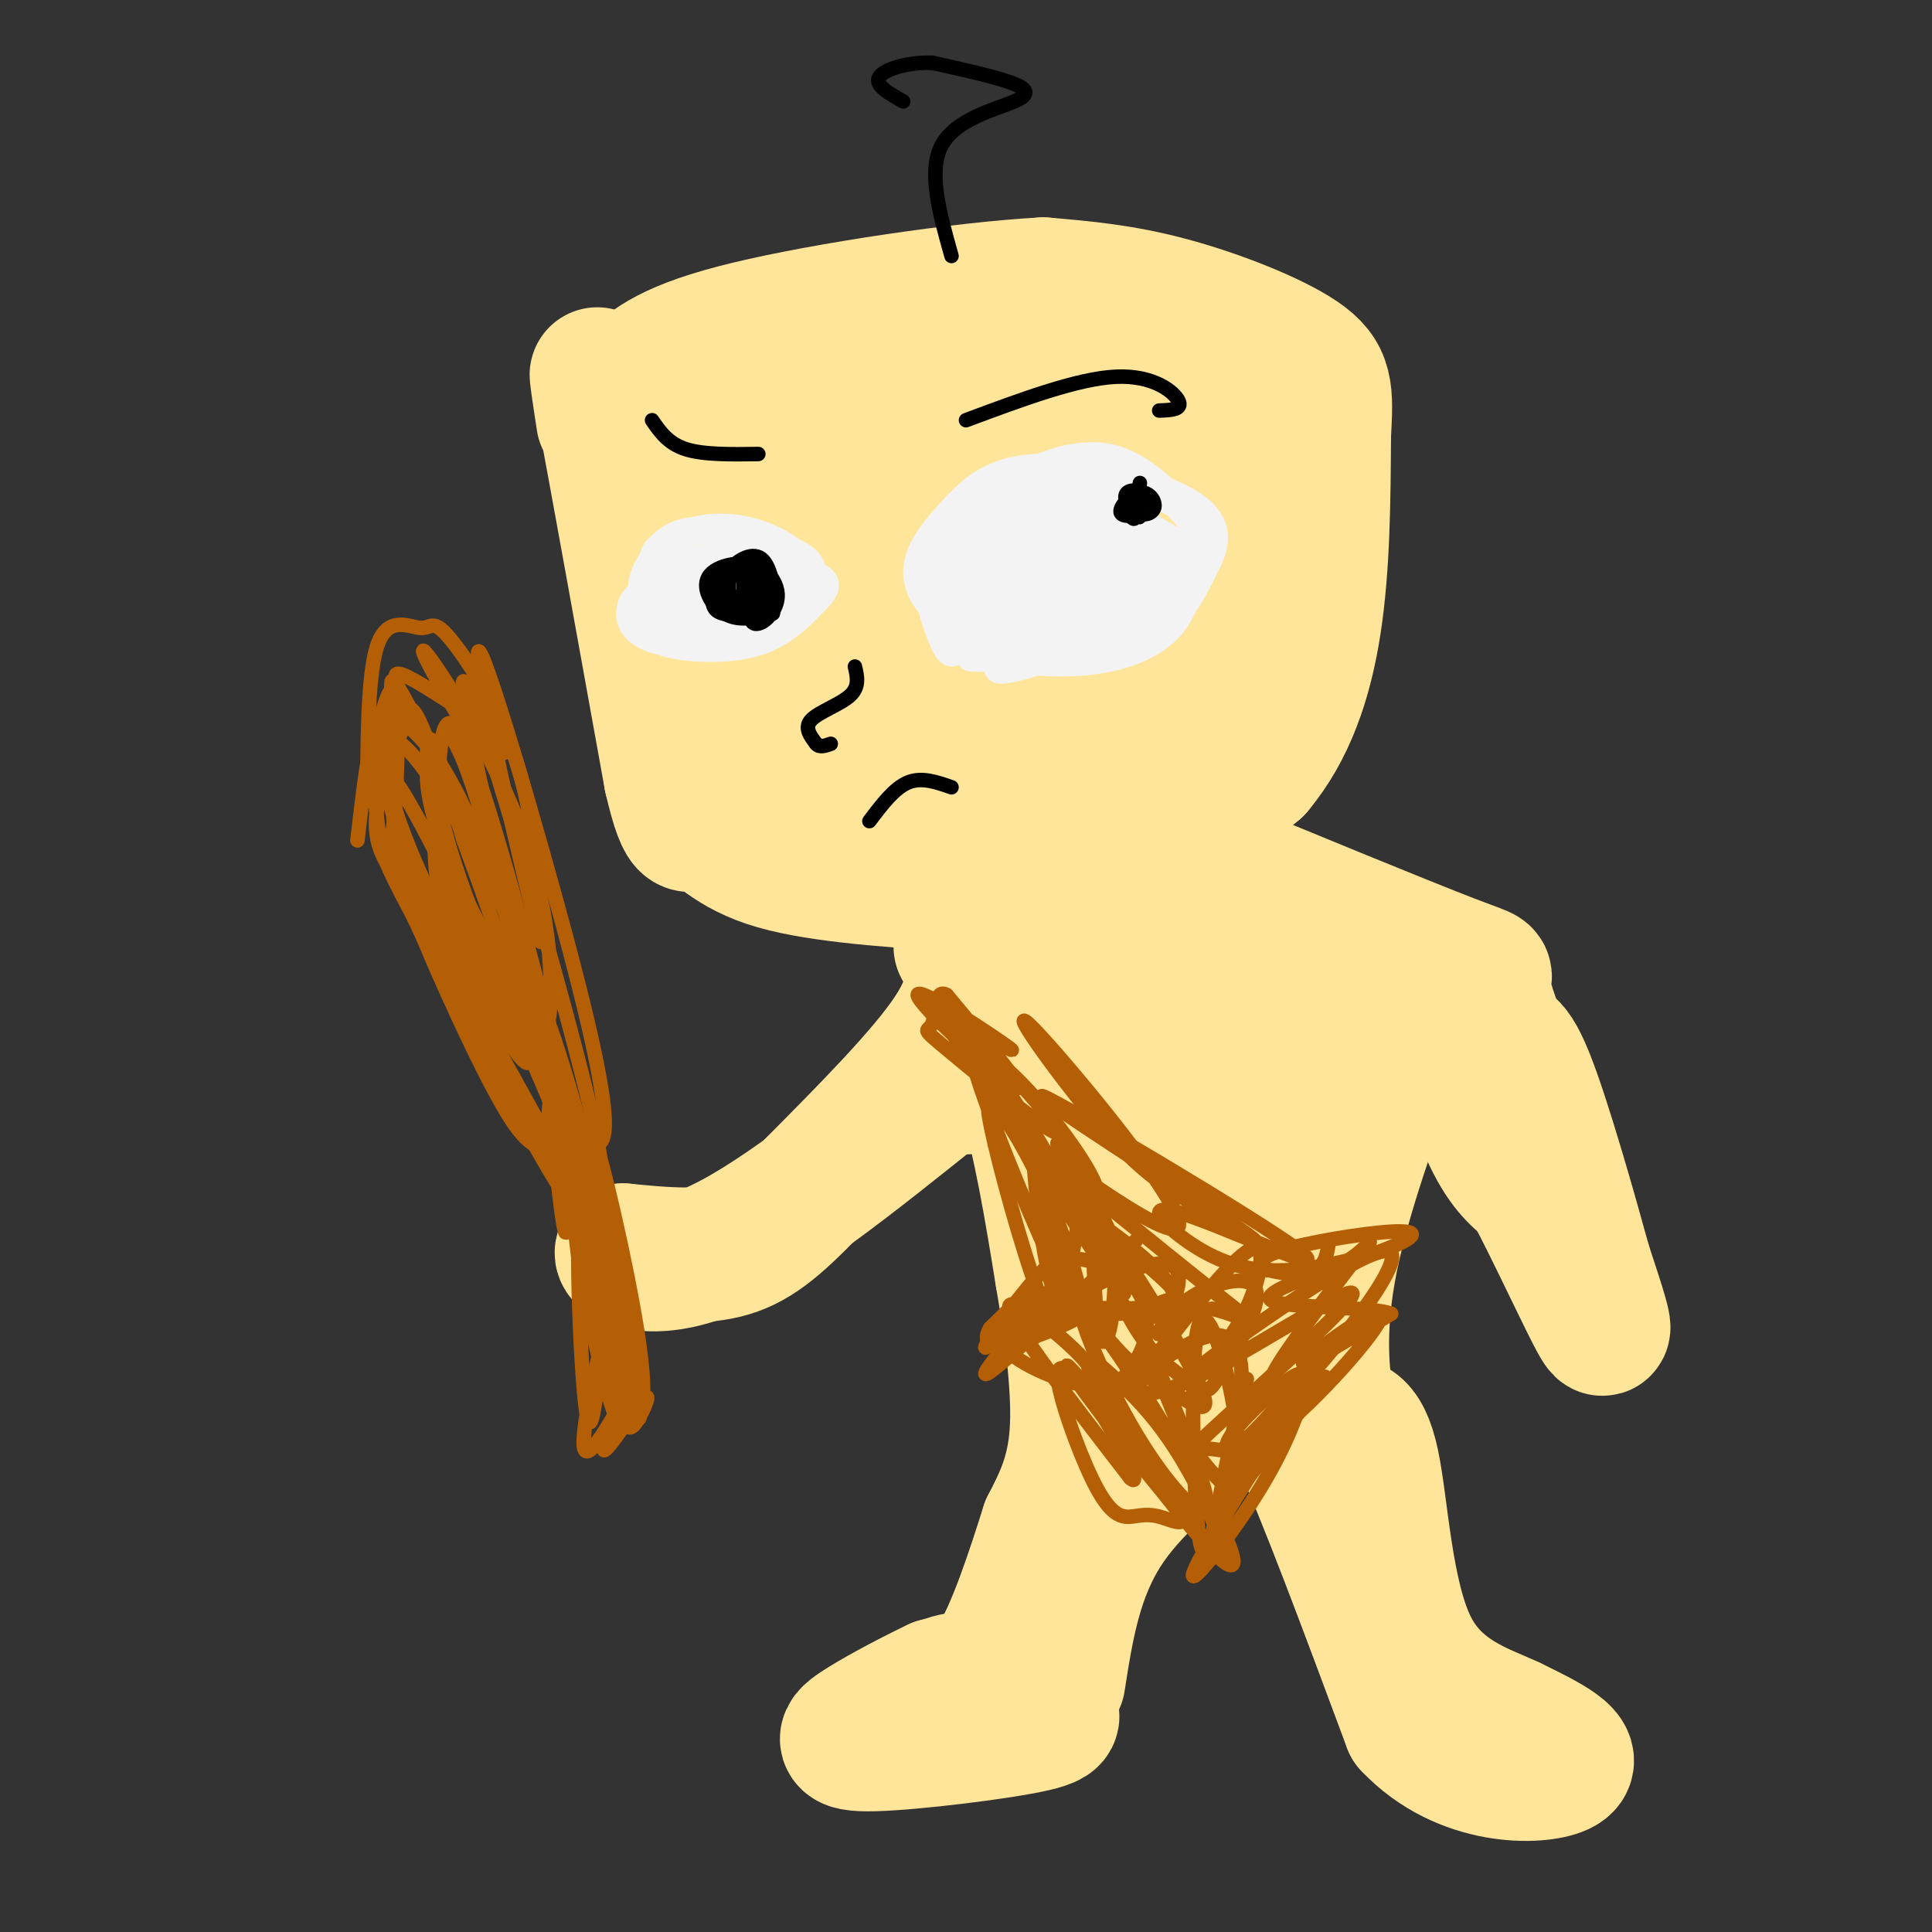 <svg viewBox='0 0 400 400' version='1.1' xmlns='http://www.w3.org/2000/svg' xmlns:xlink='http://www.w3.org/1999/xlink'><rect x="0" y="0" width="400" height="400" fill="#333333" stroke="none"/><g fill='none' stroke='#ffe599' stroke-width='28' stroke-linecap='round' stroke-linejoin='round'><path d='M125,87c-1.167,-7.667 -2.333,-15.333 0,-3c2.333,12.333 8.167,44.667 14,77'/><path d='M139,161c3.143,13.536 4.000,8.875 6,9c2.000,0.125 5.143,5.036 14,8c8.857,2.964 23.429,3.982 38,5'/><path d='M197,183c8.560,1.131 10.958,1.458 16,1c5.042,-0.458 12.726,-1.702 21,-6c8.274,-4.298 17.137,-11.649 26,-19'/><path d='M260,159c6.622,-7.889 10.178,-18.111 12,-30c1.822,-11.889 1.911,-25.444 2,-39'/><path d='M274,90c0.476,-9.048 0.667,-12.167 -5,-16c-5.667,-3.833 -17.190,-8.381 -27,-11c-9.810,-2.619 -17.905,-3.310 -26,-4'/><path d='M216,59c-16.533,0.889 -44.867,5.111 -61,9c-16.133,3.889 -20.067,7.444 -24,11'/><path d='M131,79c0.222,16.467 12.778,52.133 20,68c7.222,15.867 9.111,11.933 11,8'/><path d='M162,155c2.774,2.064 4.207,3.223 12,4c7.793,0.777 21.944,1.171 32,0c10.056,-1.171 16.016,-3.906 22,-8c5.984,-4.094 11.992,-9.547 18,-15'/><path d='M246,136c5.011,-5.660 8.539,-12.311 10,-20c1.461,-7.689 0.855,-16.416 -1,-22c-1.855,-5.584 -4.959,-8.024 -14,-9c-9.041,-0.976 -24.021,-0.488 -39,0'/><path d='M202,85c-16.176,2.698 -37.116,9.442 -46,13c-8.884,3.558 -5.710,3.930 -4,8c1.710,4.070 1.958,11.836 8,18c6.042,6.164 17.877,10.724 29,13c11.123,2.276 21.533,2.267 32,-1c10.467,-3.267 20.991,-9.790 25,-18c4.009,-8.210 1.505,-18.105 -1,-28'/><path d='M245,90c-2.051,-6.431 -6.679,-8.507 -9,-10c-2.321,-1.493 -2.335,-2.402 -8,1c-5.665,3.402 -16.982,11.115 -24,18c-7.018,6.885 -9.739,12.941 -11,18c-1.261,5.059 -1.064,9.121 0,12c1.064,2.879 2.996,4.575 9,1c6.004,-3.575 16.081,-12.423 21,-17c4.919,-4.577 4.679,-4.885 0,-7c-4.679,-2.115 -13.796,-6.037 -19,-8c-5.204,-1.963 -6.495,-1.965 -11,0c-4.505,1.965 -12.223,5.899 -17,9c-4.777,3.101 -6.612,5.370 -8,9c-1.388,3.630 -2.329,8.623 -1,11c1.329,2.377 4.927,2.140 9,2c4.073,-0.140 8.622,-0.181 17,-4c8.378,-3.819 20.586,-11.415 26,-15c5.414,-3.585 4.035,-3.157 1,-4c-3.035,-0.843 -7.724,-2.955 -12,-3c-4.276,-0.045 -8.138,1.978 -12,4'/><path d='M196,107c-2.449,3.416 -2.570,9.956 -2,13c0.570,3.044 1.832,2.594 6,1c4.168,-1.594 11.243,-4.331 15,-7c3.757,-2.669 4.195,-5.270 3,-9c-1.195,-3.730 -4.022,-8.588 -10,-11c-5.978,-2.412 -15.108,-2.379 -20,-2c-4.892,0.379 -5.546,1.104 -8,5c-2.454,3.896 -6.709,10.962 -7,16c-0.291,5.038 3.383,8.047 6,10c2.617,1.953 4.179,2.849 9,2c4.821,-0.849 12.902,-3.443 18,-6c5.098,-2.557 7.215,-5.078 8,-8c0.785,-2.922 0.239,-6.245 0,-8c-0.239,-1.755 -0.172,-1.943 -5,-4c-4.828,-2.057 -14.552,-5.984 -20,-6c-5.448,-0.016 -6.621,3.880 -8,6c-1.379,2.120 -2.966,2.463 0,5c2.966,2.537 10.483,7.269 18,12'/><path d='M199,116c4.200,1.655 5.700,-0.209 7,-3c1.300,-2.791 2.401,-6.511 -1,-11c-3.401,-4.489 -11.303,-9.748 -20,-11c-8.697,-1.252 -18.189,1.501 -23,3c-4.811,1.499 -4.939,1.744 -6,4c-1.061,2.256 -3.053,6.525 -1,9c2.053,2.475 8.152,3.157 13,3c4.848,-0.157 8.445,-1.153 12,-4c3.555,-2.847 7.067,-7.546 9,-10c1.933,-2.454 2.285,-2.665 0,-5c-2.285,-2.335 -7.209,-6.795 -15,-10c-7.791,-3.205 -18.450,-5.154 -24,-4c-5.550,1.154 -5.993,5.412 -7,8c-1.007,2.588 -2.579,3.504 -1,8c1.579,4.496 6.308,12.570 11,17c4.692,4.430 9.346,5.215 14,6'/><path d='M246,177c22.156,9.133 44.311,18.267 54,22c9.689,3.733 6.911,2.067 7,5c0.089,2.933 3.044,10.467 6,18'/><path d='M313,222c1.000,4.167 0.500,5.583 0,7'/><path d='M199,196c4.750,8.833 9.500,17.667 13,29c3.500,11.333 5.750,25.167 8,39'/><path d='M220,264c2.178,12.556 3.622,24.444 3,33c-0.622,8.556 -3.311,13.778 -6,19'/><path d='M217,316c-2.844,8.956 -6.956,21.844 -11,28c-4.044,6.156 -8.022,5.578 -12,5'/><path d='M194,349c-4.844,2.291 -10.956,5.517 -15,8c-4.044,2.483 -6.022,4.222 2,4c8.022,-0.222 26.044,-2.406 33,-4c6.956,-1.594 2.844,-2.598 -1,-4c-3.844,-1.402 -7.422,-3.201 -11,-5'/><path d='M202,348c-3.325,-0.684 -6.139,0.105 -9,2c-2.861,1.895 -5.770,4.895 -4,6c1.770,1.105 8.220,0.316 12,-1c3.780,-1.316 4.890,-3.158 6,-5'/><path d='M219,348c1.733,-11.111 3.467,-22.222 10,-32c6.533,-9.778 17.867,-18.222 24,-22c6.133,-3.778 7.067,-2.889 8,-2'/><path d='M261,292c2.000,-1.600 3.000,-4.600 8,6c5.000,10.600 14.000,34.800 23,59'/><path d='M292,357c10.911,11.578 26.689,11.022 31,9c4.311,-2.022 -2.844,-5.511 -10,-9'/><path d='M313,357c-5.917,-2.845 -15.708,-5.458 -21,-16c-5.292,-10.542 -6.083,-29.012 -8,-38c-1.917,-8.988 -4.958,-8.494 -8,-8'/><path d='M276,295c-2.178,-6.089 -3.622,-17.311 -1,-32c2.622,-14.689 9.311,-32.844 16,-51'/><path d='M291,212c2.469,-9.357 0.641,-7.250 1,-7c0.359,0.250 2.904,-1.356 6,4c3.096,5.356 6.742,17.673 10,25c3.258,7.327 6.129,9.663 9,12'/><path d='M317,246c4.644,8.622 11.756,24.178 14,28c2.244,3.822 -0.378,-4.089 -3,-12'/><path d='M328,262c-2.850,-10.373 -8.475,-30.306 -12,-39c-3.525,-8.694 -4.949,-6.148 -5,-6c-0.051,0.148 1.271,-2.100 -4,-4c-5.271,-1.900 -17.136,-3.450 -29,-5'/><path d='M278,208c-13.516,-1.982 -32.804,-4.436 -40,-9c-7.196,-4.564 -2.298,-11.237 -2,-10c0.298,1.237 -4.003,10.383 -6,19c-1.997,8.617 -1.692,16.705 2,24c3.692,7.295 10.769,13.799 14,14c3.231,0.201 2.615,-5.899 2,-12'/><path d='M248,234c-1.762,-8.471 -7.168,-23.648 -11,-30c-3.832,-6.352 -6.092,-3.880 -8,-2c-1.908,1.880 -3.465,3.166 -4,10c-0.535,6.834 -0.048,19.216 2,30c2.048,10.784 5.657,19.970 10,24c4.343,4.030 9.419,2.902 13,2c3.581,-0.902 5.666,-1.580 8,-9c2.334,-7.420 4.919,-21.583 4,-31c-0.919,-9.417 -5.340,-14.090 -8,-16c-2.660,-1.910 -3.558,-1.058 -6,6c-2.442,7.058 -6.427,20.323 -9,29c-2.573,8.677 -3.735,12.765 -3,16c0.735,3.235 3.368,5.618 6,8'/><path d='M242,271c3.169,0.655 8.092,-1.707 11,-8c2.908,-6.293 3.801,-16.518 2,-27c-1.801,-10.482 -6.298,-21.221 -10,-26c-3.702,-4.779 -6.610,-3.598 -9,-2c-2.390,1.598 -4.261,3.614 -6,10c-1.739,6.386 -3.346,17.143 -4,24c-0.654,6.857 -0.354,9.814 1,13c1.354,3.186 3.763,6.600 7,8c3.237,1.400 7.301,0.786 10,0c2.699,-0.786 4.034,-1.745 5,-5c0.966,-3.255 1.563,-8.806 -1,-20c-2.563,-11.194 -8.285,-28.031 -12,-34c-3.715,-5.969 -5.423,-1.068 -7,0c-1.577,1.068 -3.022,-1.695 -4,5c-0.978,6.695 -1.489,22.847 -2,39'/><path d='M223,248c-0.068,8.396 0.764,9.886 4,13c3.236,3.114 8.878,7.852 12,11c3.122,3.148 3.724,4.705 4,0c0.276,-4.705 0.225,-15.671 0,-21c-0.225,-5.329 -0.625,-5.022 -3,-4c-2.375,1.022 -6.726,2.757 -9,7c-2.274,4.243 -2.471,10.993 -2,16c0.471,5.007 1.610,8.270 3,9c1.390,0.730 3.032,-1.072 4,-3c0.968,-1.928 1.260,-3.981 0,-11c-1.260,-7.019 -4.074,-19.006 -5,-23c-0.926,-3.994 0.037,0.003 1,4'/><path d='M232,246c0.500,1.333 1.250,2.667 2,4'/><path d='M201,196c0.750,4.833 1.500,9.667 -4,18c-5.500,8.333 -17.250,20.167 -29,32'/><path d='M168,246c-7.578,7.867 -12.022,11.533 -18,13c-5.978,1.467 -13.489,0.733 -21,0'/><path d='M129,259c-1.356,1.467 5.756,5.133 18,0c12.244,-5.133 29.622,-19.067 47,-33'/><path d='M194,226c8.833,-5.667 7.417,-3.333 6,-1'/></g>
<g fill='none' stroke='#b45f06' stroke-width='3' stroke-linecap='round' stroke-linejoin='round'><path d='M191,206c10.435,6.571 20.869,13.143 18,11c-2.869,-2.143 -19.042,-13.000 -19,-11c0.042,2.000 16.298,16.857 20,19c3.702,2.143 -5.149,-8.429 -14,-19'/><path d='M196,206c-2.612,-1.551 -2.144,4.072 -3,6c-0.856,1.928 -3.038,0.161 4,6c7.038,5.839 23.296,19.284 22,16c-1.296,-3.284 -20.146,-23.297 -23,-24c-2.854,-0.703 10.286,17.904 19,28c8.714,10.096 13.000,11.680 12,8c-1.000,-3.680 -7.286,-12.623 -13,-19c-5.714,-6.377 -10.857,-10.189 -16,-14'/><path d='M198,213c3.662,7.933 20.817,34.766 29,47c8.183,12.234 7.396,9.868 -1,-5c-8.396,-14.868 -24.399,-42.238 -25,-38c-0.601,4.238 14.200,40.084 20,51c5.800,10.916 2.600,-3.100 -2,-15c-4.600,-11.900 -10.600,-21.686 -13,-24c-2.400,-2.314 -1.200,2.843 0,8'/><path d='M206,237c2.063,8.893 7.222,27.126 10,33c2.778,5.874 3.176,-0.611 2,-11c-1.176,-10.389 -3.927,-24.682 -4,-20c-0.073,4.682 2.530,28.340 5,29c2.470,0.660 4.806,-21.679 6,-23c1.194,-1.321 1.244,18.375 2,27c0.756,8.625 2.216,6.179 3,2c0.784,-4.179 0.892,-10.089 1,-16'/><path d='M231,258c-3.563,-9.083 -12.969,-23.790 -12,-21c0.969,2.790 12.314,23.077 17,31c4.686,7.923 2.711,3.484 4,2c1.289,-1.484 5.840,-0.011 2,-4c-3.840,-3.989 -16.070,-13.440 -15,-13c1.070,0.440 15.442,10.772 16,15c0.558,4.228 -12.698,2.351 -20,3c-7.302,0.649 -8.651,3.825 -10,7'/><path d='M213,278c5.480,-5.590 24.179,-23.064 22,-21c-2.179,2.064 -25.237,23.665 -30,27c-4.763,3.335 8.768,-11.595 14,-19c5.232,-7.405 2.165,-7.284 -3,-2c-5.165,5.284 -12.429,15.730 -12,16c0.429,0.270 8.551,-9.637 10,-12c1.449,-2.363 -3.776,2.819 -9,8'/><path d='M205,275c-1.483,2.386 -0.690,4.350 5,3c5.690,-1.350 16.278,-6.015 15,-7c-1.278,-0.985 -14.423,1.709 -17,5c-2.577,3.291 5.415,7.180 10,9c4.585,1.820 5.765,1.570 7,1c1.235,-0.570 2.525,-1.461 -2,-6c-4.525,-4.539 -14.864,-12.725 -14,-9c0.864,3.725 12.932,19.363 25,35'/><path d='M234,306c2.856,2.686 -2.504,-8.098 -7,-15c-4.496,-6.902 -8.128,-9.923 -8,-6c0.128,3.923 4.018,14.788 7,21c2.982,6.212 5.058,7.769 7,8c1.942,0.231 3.749,-0.865 7,0c3.251,0.865 7.946,3.690 2,-5c-5.946,-8.690 -22.532,-28.896 -21,-26c1.532,2.896 21.182,28.895 28,35c6.818,6.105 0.805,-7.684 -5,-17c-5.805,-9.316 -11.403,-14.158 -17,-19'/><path d='M227,282c-3.035,-1.783 -2.122,3.259 4,13c6.122,9.741 17.453,24.182 22,28c4.547,3.818 2.310,-2.986 -5,-16c-7.310,-13.014 -19.694,-32.239 -23,-35c-3.306,-2.761 2.465,10.943 8,21c5.535,10.057 10.834,16.469 14,19c3.166,2.531 4.198,1.181 1,-8c-3.198,-9.181 -10.628,-26.195 -12,-29c-1.372,-2.805 3.314,8.597 8,20'/><path d='M244,295c3.107,5.704 6.875,9.964 9,12c2.125,2.036 2.605,1.846 3,-1c0.395,-2.846 0.703,-8.350 -1,-17c-1.703,-8.650 -5.419,-20.446 -7,-14c-1.581,6.446 -1.029,31.133 0,41c1.029,9.867 2.533,4.913 5,-6c2.467,-10.913 5.895,-27.784 5,-24c-0.895,3.784 -6.113,28.224 -7,32c-0.887,3.776 2.556,-13.112 6,-30'/><path d='M257,288c0.494,-8.087 -1.271,-13.304 -8,-11c-6.729,2.304 -18.422,12.129 -21,14c-2.578,1.871 3.961,-4.214 7,-9c3.039,-4.786 2.580,-8.274 2,-11c-0.580,-2.726 -1.281,-4.688 -5,-7c-3.719,-2.312 -10.455,-4.972 -11,-2c-0.545,2.972 5.100,11.575 10,17c4.900,5.425 9.056,7.671 13,10c3.944,2.329 7.677,4.743 4,-3c-3.677,-7.743 -14.765,-25.641 -19,-31c-4.235,-5.359 -1.618,1.820 1,9'/><path d='M230,264c1.397,4.329 4.388,10.651 8,15c3.612,4.349 7.844,6.727 10,8c2.156,1.273 2.236,1.443 5,-3c2.764,-4.443 8.213,-13.500 7,-17c-1.213,-3.500 -9.089,-1.444 -14,2c-4.911,3.444 -6.858,8.276 -6,7c0.858,-1.276 4.520,-8.660 4,-12c-0.520,-3.340 -5.222,-2.638 -10,-1c-4.778,1.638 -9.633,4.210 -12,6c-2.367,1.790 -2.248,2.797 3,3c5.248,0.203 15.624,-0.399 26,-1'/><path d='M251,271c7.261,1.597 12.413,6.090 1,-3c-11.413,-9.090 -39.393,-31.762 -39,-32c0.393,-0.238 29.157,21.957 31,18c1.843,-3.957 -23.235,-34.065 -30,-41c-6.765,-6.935 4.781,9.304 13,19c8.219,9.696 13.109,12.848 18,16'/><path d='M245,248c8.676,6.036 21.366,13.126 11,6c-10.366,-7.126 -43.786,-28.468 -40,-27c3.786,1.468 44.780,25.747 53,32c8.220,6.253 -16.333,-5.520 -25,-8c-8.667,-2.480 -1.449,4.332 5,8c6.449,3.668 12.128,4.191 17,4c4.872,-0.191 8.936,-1.095 13,-2'/><path d='M279,261c3.728,-2.106 6.547,-6.372 3,-2c-3.547,4.372 -13.460,17.383 -17,23c-3.540,5.617 -0.708,3.839 0,5c0.708,1.161 -0.709,5.260 6,-2c6.709,-7.260 21.542,-25.879 16,-26c-5.542,-0.121 -31.460,18.255 -40,25c-8.540,6.745 0.299,1.860 6,-5c5.701,-6.860 8.266,-15.693 8,-19c-0.266,-3.307 -3.362,-1.088 -8,4c-4.638,5.088 -10.819,13.044 -17,21'/><path d='M236,285c-1.742,4.435 2.404,5.022 14,-1c11.596,-6.022 30.644,-18.652 30,-16c-0.644,2.652 -20.978,20.586 -29,28c-8.022,7.414 -3.730,4.307 -1,4c2.730,-0.307 3.900,2.186 10,-4c6.100,-6.186 17.130,-21.050 14,-16c-3.130,5.050 -20.420,30.013 -21,32c-0.580,1.987 15.548,-19.004 20,-25c4.452,-5.996 -2.774,3.002 -10,12'/><path d='M263,299c-5.867,8.736 -15.534,24.575 -16,27c-0.466,2.425 8.271,-8.566 14,-18c5.729,-9.434 8.452,-17.313 9,-21c0.548,-3.687 -1.079,-3.184 -5,0c-3.921,3.184 -10.136,9.049 -11,12c-0.864,2.951 3.624,2.987 12,-4c8.376,-6.987 20.640,-20.996 20,-23c-0.640,-2.004 -14.183,7.999 -16,10c-1.817,2.001 8.091,-3.999 18,-10'/><path d='M288,272c-4.146,-1.698 -23.511,-0.942 -25,-3c-1.489,-2.058 14.896,-6.930 23,-10c8.104,-3.070 7.926,-4.339 2,-4c-5.926,0.339 -17.599,2.287 -23,4c-5.401,1.713 -4.531,3.192 -2,4c2.531,0.808 6.723,0.945 9,0c2.277,-0.945 2.638,-2.973 3,-5'/><path d='M118,245c1.331,12.231 2.662,24.462 3,21c0.338,-3.462 -0.318,-22.615 -1,-27c-0.682,-4.385 -1.389,6.000 1,18c2.389,12.000 7.874,25.615 7,21c-0.874,-4.615 -8.107,-27.462 -11,-36c-2.893,-8.538 -1.447,-2.769 0,3'/><path d='M117,245c2.652,9.058 9.281,30.203 10,30c0.719,-0.203 -4.471,-21.753 -6,-32c-1.529,-10.247 0.604,-9.190 3,2c2.396,11.190 5.055,32.515 7,41c1.945,8.485 3.178,4.131 1,-10c-2.178,-14.131 -7.765,-38.037 -9,-40c-1.235,-1.963 1.883,18.019 5,38'/><path d='M128,274c2.303,12.932 5.561,26.263 4,16c-1.561,-10.263 -7.940,-44.119 -11,-52c-3.060,-7.881 -2.801,10.214 0,28c2.801,17.786 8.142,35.262 8,27c-0.142,-8.262 -5.769,-42.263 -8,-44c-2.231,-1.737 -1.066,28.789 0,40c1.066,11.211 2.033,3.105 3,-5'/><path d='M124,284c1.706,-6.354 4.471,-19.738 3,-15c-1.471,4.738 -7.177,27.599 -6,31c1.177,3.401 9.238,-12.657 10,-14c0.762,-1.343 -5.774,12.030 -6,14c-0.226,1.970 5.857,-7.462 8,-10c2.143,-2.538 0.346,1.817 -1,4c-1.346,2.183 -2.242,2.195 -3,-1c-0.758,-3.195 -1.379,-9.598 -2,-16'/><path d='M127,277c-1.852,-6.408 -5.482,-14.427 -6,-19c-0.518,-4.573 2.077,-5.701 1,-13c-1.077,-7.299 -5.825,-20.771 -7,-17c-1.175,3.771 1.222,24.784 2,27c0.778,2.216 -0.063,-14.367 -2,-25c-1.937,-10.633 -4.968,-15.317 -8,-20'/><path d='M107,210c-2.200,-4.547 -3.700,-5.915 -5,-5c-1.300,0.915 -2.399,4.113 2,14c4.399,9.887 14.295,26.463 11,20c-3.295,-6.463 -19.781,-35.964 -27,-48c-7.219,-12.036 -5.172,-6.608 2,8c7.172,14.608 19.469,38.394 19,35c-0.469,-3.394 -13.706,-33.970 -19,-45c-5.294,-11.030 -2.647,-2.515 0,6'/><path d='M90,195c3.654,9.167 12.789,29.086 17,36c4.211,6.914 3.499,0.825 -4,-14c-7.499,-14.825 -21.783,-38.386 -23,-39c-1.217,-0.614 10.634,21.719 15,28c4.366,6.281 1.247,-3.491 -2,-10c-3.247,-6.509 -6.624,-9.754 -10,-13'/><path d='M83,183c-3.107,-4.167 -5.875,-8.083 -5,-15c0.875,-6.917 5.393,-16.833 6,-19c0.607,-2.167 -2.696,3.417 -6,9'/><path d='M74,174c1.024,-8.833 2.048,-17.667 3,-20c0.952,-2.333 1.833,1.833 3,1c1.167,-0.833 2.619,-6.667 4,-8c1.381,-1.333 2.690,1.833 4,5'/><path d='M82,145c0.089,-1.342 0.178,-2.685 0,-4c-0.178,-1.315 -0.623,-2.603 4,0c4.623,2.603 14.315,9.098 18,12c3.685,2.902 1.363,2.211 0,3c-1.363,0.789 -1.769,3.060 -6,-3c-4.231,-6.060 -12.289,-20.449 -10,-18c2.289,2.449 14.924,21.736 21,40c6.076,18.264 5.593,35.504 4,38c-1.593,2.496 -4.297,-9.752 -7,-22'/><path d='M106,191c-3.429,-13.946 -8.501,-37.810 -9,-38c-0.499,-0.190 3.575,23.296 11,48c7.425,24.704 18.199,50.628 16,37c-2.199,-13.628 -17.373,-66.807 -24,-87c-6.627,-20.193 -4.707,-7.398 1,18c5.707,25.398 15.202,63.399 19,77c3.798,13.601 1.899,2.800 0,-8'/><path d='M120,238c-4.276,-18.138 -14.968,-59.484 -21,-77c-6.032,-17.516 -7.406,-11.203 -8,-4c-0.594,7.203 -0.407,15.294 0,21c0.407,5.706 1.034,9.026 4,16c2.966,6.974 8.271,17.602 11,19c2.729,1.398 2.883,-6.433 3,-11c0.117,-4.567 0.198,-5.869 -5,-17c-5.198,-11.131 -15.674,-32.091 -20,-40c-4.326,-7.909 -2.502,-2.769 -3,2c-0.498,4.769 -3.319,9.165 2,24c5.319,14.835 18.778,40.109 24,47c5.222,6.891 2.206,-4.603 -1,-15c-3.206,-10.397 -6.603,-19.699 -10,-29'/><path d='M96,174c-3.096,-10.024 -5.835,-20.584 -7,-21c-1.165,-0.416 -0.757,9.312 3,23c3.757,13.688 10.862,31.334 14,36c3.138,4.666 2.310,-3.650 1,-12c-1.310,-8.350 -3.101,-16.735 -6,-27c-2.899,-10.265 -6.907,-22.409 -9,-21c-2.093,1.409 -2.273,16.372 -2,24c0.273,7.628 0.999,7.919 4,17c3.001,9.081 8.278,26.950 12,36c3.722,9.050 5.890,9.281 7,5c1.110,-4.281 1.164,-13.075 1,-18c-0.164,-4.925 -0.544,-5.980 -4,-15c-3.456,-9.020 -9.987,-26.006 -15,-36c-5.013,-9.994 -8.506,-12.997 -12,-16'/><path d='M83,149c-2.415,1.954 -2.452,14.840 -1,25c1.452,10.160 4.393,17.596 9,28c4.607,10.404 10.879,23.778 15,30c4.121,6.222 6.092,5.291 9,7c2.908,1.709 6.754,6.057 0,-10c-6.754,-16.057 -24.108,-52.517 -31,-64c-6.892,-11.483 -3.322,2.013 0,13c3.322,10.987 6.397,19.466 13,33c6.603,13.534 16.733,32.124 21,38c4.267,5.876 2.669,-0.961 3,-2c0.331,-1.039 2.589,3.720 -2,-7c-4.589,-10.720 -16.025,-36.920 -22,-53c-5.975,-16.080 -6.487,-22.040 -7,-28'/><path d='M90,159c-1.793,-3.141 -2.776,3.006 1,14c3.776,10.994 12.312,26.836 17,33c4.688,6.164 5.527,2.652 -1,-12c-6.527,-14.652 -20.420,-40.443 -26,-41c-5.580,-0.557 -2.849,24.119 -1,24c1.849,-0.119 2.814,-25.034 2,-32c-0.814,-6.966 -3.407,4.017 -6,15'/><path d='M76,160c-0.914,4.708 -0.201,8.976 0,3c0.201,-5.976 -0.112,-22.198 2,-29c2.112,-6.802 6.649,-4.184 9,-4c2.351,0.184 2.518,-2.066 6,2c3.482,4.066 10.281,14.447 14,26c3.719,11.553 4.360,24.276 5,37'/><path d='M112,195c-3.190,-11.015 -13.666,-57.053 -13,-60c0.666,-2.947 12.474,37.196 19,62c6.526,24.804 7.770,34.267 7,38c-0.770,3.733 -3.553,1.736 -8,-10c-4.447,-11.736 -10.556,-33.210 -10,-32c0.556,1.210 7.778,25.105 15,49'/><path d='M122,242c4.760,16.283 9.158,32.492 7,24c-2.158,-8.492 -10.874,-41.684 -15,-53c-4.126,-11.316 -3.663,-0.755 1,21c4.663,21.755 13.525,54.703 13,48c-0.525,-6.703 -10.436,-53.058 -12,-59c-1.564,-5.942 5.218,28.529 12,63'/><path d='M128,286c2.459,10.397 2.608,4.890 3,1c0.392,-3.890 1.029,-6.163 -1,-16c-2.029,-9.837 -6.722,-27.239 -8,-29c-1.278,-1.761 0.861,12.120 3,26'/></g>
<g fill='none' stroke='#f3f3f3' stroke-width='6' stroke-linecap='round' stroke-linejoin='round'><path d='M208,116c-1.671,1.142 -3.343,2.284 -3,0c0.343,-2.284 2.700,-7.994 9,-10c6.300,-2.006 16.542,-0.309 15,0c-1.542,0.309 -14.869,-0.769 -22,1c-7.131,1.769 -8.065,6.384 -9,11'/><path d='M198,118c1.909,-2.672 11.182,-14.853 17,-19c5.818,-4.147 8.180,-0.260 6,1c-2.180,1.260 -8.904,-0.105 -15,4c-6.096,4.105 -11.564,13.682 -12,14c-0.436,0.318 4.161,-8.623 8,-13c3.839,-4.377 6.919,-4.188 10,-4'/><path d='M212,101c6.592,-0.952 18.072,-1.331 18,-1c-0.072,0.331 -11.696,1.373 -20,4c-8.304,2.627 -13.288,6.838 -16,10c-2.712,3.162 -3.153,5.274 -3,5c0.153,-0.274 0.901,-2.936 2,-2c1.099,0.936 2.550,5.468 4,10'/><path d='M197,127c1.576,3.442 3.516,7.047 2,4c-1.516,-3.047 -6.489,-12.744 -7,-11c-0.511,1.744 3.439,14.931 5,15c1.561,0.069 0.732,-12.980 1,-15c0.268,-2.020 1.634,6.990 3,16'/><path d='M201,136c6.607,0.896 21.625,-4.863 22,-5c0.375,-0.137 -13.892,5.349 -16,7c-2.108,1.651 7.944,-0.533 14,-4c6.056,-3.467 8.117,-8.219 9,-11c0.883,-2.781 0.587,-3.593 -3,-4c-3.587,-0.407 -10.467,-0.408 -15,1c-4.533,1.408 -6.720,4.225 -5,6c1.720,1.775 7.349,2.507 11,1c3.651,-1.507 5.326,-5.254 7,-9'/><path d='M225,118c1.710,-2.445 2.485,-4.056 -2,-4c-4.485,0.056 -14.231,1.780 -19,4c-4.769,2.220 -4.560,4.934 -2,7c2.560,2.066 7.473,3.482 12,3c4.527,-0.482 8.669,-2.863 12,-6c3.331,-3.137 5.852,-7.028 5,-10c-0.852,-2.972 -5.078,-5.023 -10,-4c-4.922,1.023 -10.540,5.119 -13,9c-2.460,3.881 -1.764,7.546 0,10c1.764,2.454 4.594,3.696 8,4c3.406,0.304 7.387,-0.331 11,-3c3.613,-2.669 6.857,-7.372 6,-11c-0.857,-3.628 -5.816,-6.179 -10,-6c-4.184,0.179 -7.592,3.090 -11,6'/><path d='M212,117c-2.744,2.988 -4.104,7.459 -2,11c2.104,3.541 7.673,6.154 13,6c5.327,-0.154 10.413,-3.074 13,-6c2.587,-2.926 2.674,-5.857 0,-9c-2.674,-3.143 -8.108,-6.496 -14,-7c-5.892,-0.504 -12.241,1.842 -16,5c-3.759,3.158 -4.928,7.127 -4,10c0.928,2.873 3.954,4.649 8,6c4.046,1.351 9.113,2.278 13,2c3.887,-0.278 6.594,-1.761 10,-6c3.406,-4.239 7.509,-11.232 7,-15c-0.509,-3.768 -5.631,-4.309 -12,-4c-6.369,0.309 -13.984,1.468 -18,2c-4.016,0.532 -4.433,0.438 -6,3c-1.567,2.562 -4.283,7.781 -7,13'/><path d='M197,128c1.147,3.253 7.513,4.887 11,6c3.487,1.113 4.093,1.706 10,0c5.907,-1.706 17.114,-5.712 22,-10c4.886,-4.288 3.450,-8.859 1,-12c-2.450,-3.141 -5.916,-4.853 -9,-6c-3.084,-1.147 -5.787,-1.730 -11,-1c-5.213,0.730 -12.936,2.772 -17,7c-4.064,4.228 -4.468,10.641 -4,14c0.468,3.359 1.807,3.663 3,5c1.193,1.337 2.239,3.707 7,5c4.761,1.293 13.236,1.509 20,0c6.764,-1.509 11.818,-4.741 14,-9c2.182,-4.259 1.492,-9.544 1,-12c-0.492,-2.456 -0.786,-2.084 -4,-4c-3.214,-1.916 -9.347,-6.119 -14,-8c-4.653,-1.881 -7.827,-1.441 -11,-1'/><path d='M216,102c-3.995,-0.142 -8.482,0.004 -12,3c-3.518,2.996 -6.066,8.843 -8,12c-1.934,3.157 -3.252,3.623 -1,6c2.252,2.377 8.074,6.663 11,9c2.926,2.337 2.955,2.725 8,3c5.045,0.275 15.105,0.438 22,-3c6.895,-3.438 10.626,-10.479 12,-15c1.374,-4.521 0.393,-6.524 0,-8c-0.393,-1.476 -0.196,-2.424 -5,-5c-4.804,-2.576 -14.607,-6.779 -24,-4c-9.393,2.779 -18.376,12.540 -22,17c-3.624,4.460 -1.889,3.618 0,6c1.889,2.382 3.932,7.987 11,11c7.068,3.013 19.162,3.432 27,0c7.838,-3.432 11.419,-10.716 15,-18'/><path d='M250,116c2.543,-5.262 1.401,-9.418 -6,-13c-7.401,-3.582 -21.059,-6.591 -30,-6c-8.941,0.591 -13.164,4.781 -17,9c-3.836,4.219 -7.284,8.465 -7,13c0.284,4.535 4.299,9.357 12,12c7.701,2.643 19.086,3.108 28,0c8.914,-3.108 15.357,-9.787 18,-14c2.643,-4.213 1.487,-5.958 -2,-10c-3.487,-4.042 -9.305,-10.380 -16,-12c-6.695,-1.620 -14.267,1.477 -19,4c-4.733,2.523 -6.627,4.472 -9,8c-2.373,3.528 -5.224,8.636 -4,13c1.224,4.364 6.522,7.982 11,10c4.478,2.018 8.137,2.434 12,1c3.863,-1.434 7.932,-4.717 12,-8'/><path d='M233,123c2.723,-3.739 3.529,-9.087 4,-12c0.471,-2.913 0.606,-3.393 -5,-2c-5.606,1.393 -16.954,4.658 -22,7c-5.046,2.342 -3.791,3.761 -4,6c-0.209,2.239 -1.884,5.298 5,2c6.884,-3.298 22.326,-12.952 22,-14c-0.326,-1.048 -16.422,6.512 -23,10c-6.578,3.488 -3.640,2.904 -2,4c1.640,1.096 1.980,3.872 7,2c5.020,-1.872 14.720,-8.392 14,-10c-0.720,-1.608 -11.860,1.696 -23,5'/><path d='M137,132c1.419,-2.047 2.838,-4.094 2,-6c-0.838,-1.906 -3.934,-3.669 -6,-3c-2.066,0.669 -3.102,3.772 -2,6c1.102,2.228 4.340,3.583 8,4c3.660,0.417 7.740,-0.104 12,-2c4.260,-1.896 8.698,-5.168 6,-8c-2.698,-2.832 -12.534,-5.224 -18,-4c-5.466,1.224 -6.562,6.064 -6,9c0.562,2.936 2.781,3.968 5,5'/><path d='M138,133c4.205,1.175 12.217,1.613 18,0c5.783,-1.613 9.338,-5.276 12,-8c2.662,-2.724 4.433,-4.508 0,-6c-4.433,-1.492 -15.069,-2.693 -22,-2c-6.931,0.693 -10.156,3.280 -12,5c-1.844,1.720 -2.306,2.575 1,4c3.306,1.425 10.380,3.422 17,2c6.620,-1.422 12.787,-6.261 11,-9c-1.787,-2.739 -11.528,-3.378 -18,-3c-6.472,0.378 -9.676,1.773 -11,4c-1.324,2.227 -0.767,5.288 0,7c0.767,1.712 1.745,2.076 5,2c3.255,-0.076 8.787,-0.593 12,-2c3.213,-1.407 4.106,-3.703 5,-6'/><path d='M156,121c-2.255,-1.459 -10.394,-2.105 -15,-1c-4.606,1.105 -5.680,3.963 -3,6c2.680,2.037 9.114,3.252 13,2c3.886,-1.252 5.226,-4.973 4,-7c-1.226,-2.027 -5.016,-2.361 -9,-1c-3.984,1.361 -8.161,4.417 -8,6c0.161,1.583 4.659,1.692 9,1c4.341,-0.692 8.524,-2.186 7,-4c-1.524,-1.814 -8.757,-3.950 -12,-3c-3.243,0.950 -2.498,4.986 0,6c2.498,1.014 6.749,-0.993 11,-3'/><path d='M153,123c0.755,-1.085 -2.857,-2.296 -6,-2c-3.143,0.296 -5.815,2.100 -5,3c0.815,0.900 5.118,0.896 8,0c2.882,-0.896 4.343,-2.683 2,-4c-2.343,-1.317 -8.490,-2.165 -12,-2c-3.510,0.165 -4.384,1.344 -5,3c-0.616,1.656 -0.974,3.789 2,6c2.974,2.211 9.282,4.500 14,2c4.718,-2.500 7.847,-9.788 6,-14c-1.847,-4.212 -8.671,-5.346 -13,-5c-4.329,0.346 -6.165,2.173 -8,4'/><path d='M136,114c-1.711,3.036 -1.987,8.625 -2,12c-0.013,3.375 0.238,4.535 5,5c4.762,0.465 14.036,0.236 20,-2c5.964,-2.236 8.619,-6.479 8,-10c-0.619,-3.521 -4.512,-6.321 -9,-8c-4.488,-1.679 -9.569,-2.237 -14,-1c-4.431,1.237 -8.211,4.269 -10,8c-1.789,3.731 -1.588,8.159 3,11c4.588,2.841 13.564,4.093 20,2c6.436,-2.093 10.333,-7.530 11,-11c0.667,-3.470 -1.897,-4.973 -5,-6c-3.103,-1.027 -6.744,-1.579 -11,0c-4.256,1.579 -9.128,5.290 -14,9'/><path d='M138,123c-2.333,1.500 -1.167,0.750 0,0'/></g>
<g fill='none' stroke='#000000' stroke-width='3' stroke-linecap='round' stroke-linejoin='round'><path d='M177,138c0.489,2.089 0.978,4.178 -1,6c-1.978,1.822 -6.422,3.378 -8,5c-1.578,1.622 -0.289,3.311 1,5'/><path d='M169,154c0.667,0.833 1.833,0.417 3,0'/><path d='M180,170c2.583,-3.417 5.167,-6.833 8,-8c2.833,-1.167 5.917,-0.083 9,1'/><path d='M236,100c-0.390,2.527 -0.779,5.055 0,6c0.779,0.945 2.728,0.309 3,-1c0.272,-1.309 -1.133,-3.289 -3,-3c-1.867,0.289 -4.195,2.847 -4,4c0.195,1.153 2.913,0.901 4,0c1.087,-0.901 0.544,-2.450 0,-4'/><path d='M236,102c-0.879,-0.739 -3.078,-0.588 -3,1c0.078,1.588 2.433,4.611 3,4c0.567,-0.611 -0.655,-4.857 -1,-5c-0.345,-0.143 0.187,3.816 0,5c-0.187,1.184 -1.094,-0.408 -2,-2'/><path d='M160,123c-1.492,-1.863 -2.985,-3.726 -4,-2c-1.015,1.726 -1.554,7.043 0,8c1.554,0.957 5.200,-2.444 5,-6c-0.200,-3.556 -4.246,-7.265 -6,-6c-1.754,1.265 -1.215,7.504 0,10c1.215,2.496 3.108,1.248 5,0'/><path d='M160,127c0.718,-2.539 0.014,-8.885 -2,-11c-2.014,-2.115 -5.339,0.001 -7,2c-1.661,1.999 -1.660,3.882 0,6c1.660,2.118 4.977,4.472 7,3c2.023,-1.472 2.752,-6.770 0,-9c-2.752,-2.230 -8.985,-1.392 -11,1c-2.015,2.392 0.188,6.336 3,8c2.812,1.664 6.232,1.047 8,0c1.768,-1.047 1.884,-2.523 2,-4'/><path d='M160,123c-1.108,-2.519 -4.880,-6.816 -8,-6c-3.120,0.816 -5.590,6.744 -4,9c1.590,2.256 7.240,0.839 10,0c2.760,-0.839 2.630,-1.099 1,-3c-1.630,-1.901 -4.760,-5.444 -7,-5c-2.240,0.444 -3.588,4.876 -3,7c0.588,2.124 3.113,1.939 5,1c1.887,-0.939 3.135,-2.633 4,-4c0.865,-1.367 1.348,-2.406 0,-3c-1.348,-0.594 -4.528,-0.741 -6,0c-1.472,0.741 -1.236,2.371 -1,4'/><path d='M151,123c0.833,0.833 3.417,0.917 6,1'/><path d='M200,87c11.556,-4.311 23.111,-8.622 31,-9c7.889,-0.378 12.111,3.178 13,5c0.889,1.822 -1.556,1.911 -4,2'/><path d='M135,87c1.667,2.417 3.333,4.833 7,6c3.667,1.167 9.333,1.083 15,1'/><path d='M197,53c-2.476,-8.798 -4.952,-17.595 -2,-23c2.952,-5.405 11.333,-7.417 15,-9c3.667,-1.583 2.619,-2.738 -1,-4c-3.619,-1.262 -9.810,-2.631 -16,-4'/><path d='M193,13c-5.156,-0.178 -10.044,1.378 -11,3c-0.956,1.622 2.022,3.311 5,5'/></g>
</svg>